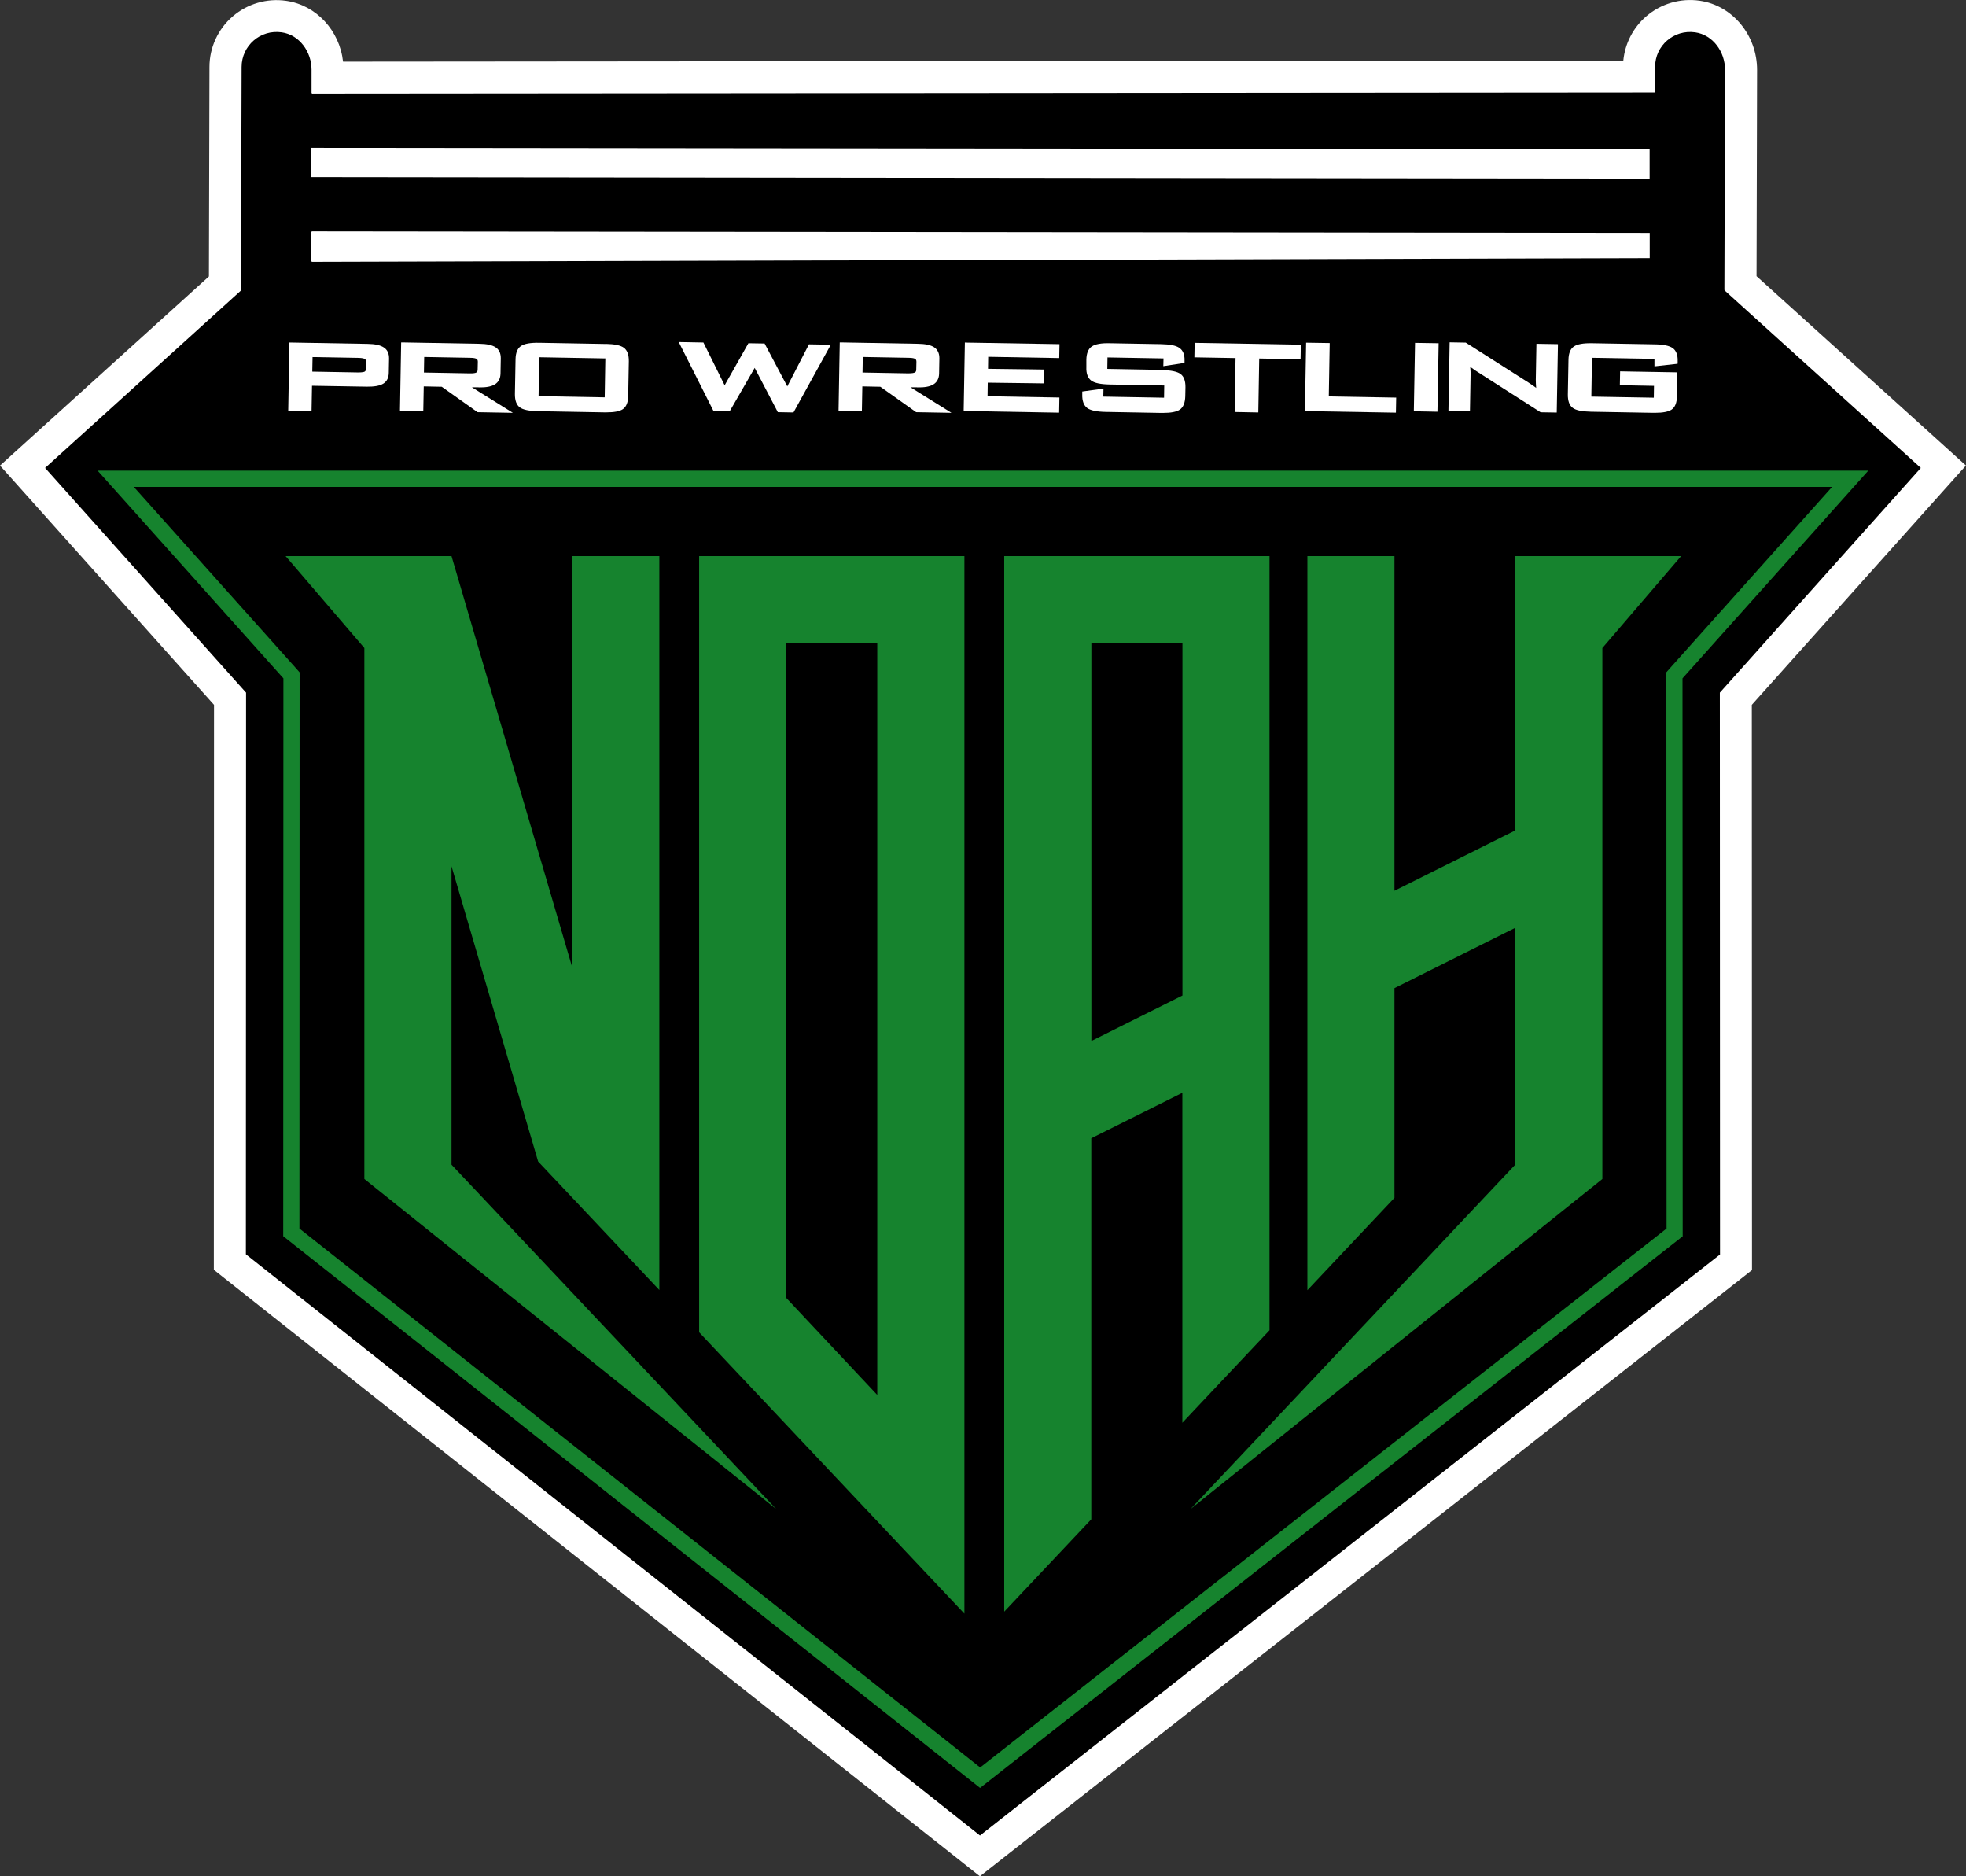 <?xml version="1.0" encoding="UTF-8"?>
<svg id="_レイヤー_2" data-name="レイヤー 2" xmlns="http://www.w3.org/2000/svg" viewBox="0 0 215.88 205.97">
  <rect x="0" y="0" width="215.88" height="205.97" fill="#333333" stroke="none"/>
  <g id="_レイヤー_1-2" data-name="レイヤー 1">
    <g>
      <path d="M215.88,51.11l-23-20.79,.06-22.64c0-3.81-2.69-7.08-6.29-7.6-2.12-.31-4.27,.32-5.88,1.71-1.44,1.24-2.33,2.98-2.52,4.86l-140.58,.12c-.38-3.41-2.93-6.21-6.24-6.68-2.12-.31-4.27,.32-5.88,1.71-1.61,1.39-2.55,3.42-2.55,5.55l-.06,23L0,51.11l23.5,26.27-.02,62.02,84.12,66.58,84.78-66.55-.02-62.05,23.51-26.27Z" fill="#fff"/>
      <g>
        <path d="M34.32,10.28c-.06,0-.11-.05-.11-.11v-2.51c0-1.97-1.32-3.83-3.27-4.11-2.37-.34-4.4,1.48-4.41,3.79l-.07,24.51h.05S4.95,51.37,4.95,51.37l22.07,24.67-.02,61.66,80.61,63.8,81.26-63.78-.02-61.68,22.07-24.67-21.52-19.46s-.05-.06-.05-.09l.07-24.16c0-1.97-1.33-3.83-3.27-4.11-2.37-.34-4.41,1.48-4.41,3.79v2.81s-147.42,.12-147.42,.12Zm146.82,6.12v3.21l-146.96-.17v-3.21s146.96,.16,146.96,.16ZM34.17,28.64v-3.13c0-.06,.06-.11,.12-.11l146.86,.17v2.77l-146.86,.41c-.06,0-.11-.05-.11-.11Z"/>
        <g>
          <path d="M40.36,37.75l-8.58-.15-.13,7.36v.15s2.56,.04,2.56,.04l.05-2.8,6.02,.1c.81,.01,1.4-.09,1.79-.32,.4-.24,.61-.64,.62-1.18l.03-1.6c0-.55-.18-.95-.58-1.21-.38-.25-.96-.38-1.78-.39Zm-6.05,1.45l5.01,.09h0c.46,0,.65,.07,.74,.12,.06,.04,.14,.11,.14,.31v.77c-.02,.2-.1,.27-.16,.31-.07,.04-.26,.09-.74,.09l-5.01-.09,.03-1.6Z" fill="#fff"/>
          <path d="M52.55,42.53c.81,.02,1.4-.09,1.79-.33,.4-.25,.61-.65,.62-1.19l.03-1.68c0-.55-.18-.95-.58-1.21-.37-.24-.96-.37-1.78-.38l-8.43-.15h-.15s-.13,7.36-.13,7.36v.15s2.56,.04,2.56,.04l.05-2.72,1.98,.04,3.89,2.76,.04,.03,3.88,.07-4.5-2.8h.74Zm-5.97-3.34l5.01,.09c.46,0,.66,.07,.74,.12,.06,.04,.14,.11,.14,.31l-.02,.87c0,.21-.09,.28-.15,.32-.09,.05-.28,.1-.74,.09l-5.01-.09,.03-1.71Z" fill="#fff"/>
          <path d="M66.49,37.76l-7.25-.13c-1-.02-1.67,.1-2.04,.36-.38,.26-.58,.75-.59,1.45l-.07,3.8c-.01,.71,.17,1.21,.54,1.48,.36,.27,1.02,.4,2.02,.42l7.26,.13c.07,0,.14,0,.2,0,.88,0,1.48-.11,1.83-.35,.38-.26,.58-.75,.59-1.46l.07-3.8c.01-.7-.17-1.2-.54-1.48-.36-.27-1.02-.41-2.02-.43Zm-.02,1.59l-.07,4.27-7.26-.13,.07-4.27,7.26,.13Z" fill="#fff"/>
          <polygon points="86.45 42.42 84 37.79 83.96 37.71 82.18 37.68 79.57 42.3 77.28 37.68 77.24 37.6 74.53 37.55 78.31 45.05 78.36 45.13 80.12 45.16 82.87 40.39 85.37 45.17 85.41 45.25 87.13 45.28 91.11 38.06 91.23 37.84 88.83 37.8 86.45 42.42" fill="#fff"/>
          <path d="M100.71,42.53c.81,.02,1.4-.09,1.79-.33,.4-.25,.61-.65,.62-1.19l.03-1.68c0-.55-.19-.95-.58-1.21-.37-.24-.96-.37-1.78-.38l-8.43-.15h-.15s-.13,7.36-.13,7.36v.15s2.56,.04,2.56,.04l.05-2.72,1.98,.04,3.89,2.76,.04,.03,3.88,.07-4.5-2.8h.74Zm-5.97-3.34l5.01,.09c.46,0,.66,.07,.74,.12,.06,.04,.14,.11,.14,.31l-.02,.87c0,.21-.09,.28-.15,.31-.09,.05-.28,.1-.74,.1l-5.01-.09,.03-1.71Z" fill="#fff"/>
          <polygon points="116.31 39.31 116.34 37.78 106.1 37.61 105.95 37.6 105.82 44.97 105.82 45.12 116.15 45.3 116.3 45.3 116.33 43.64 108.44 43.5 108.46 42.01 114.61 42.09 114.63 40.57 108.49 40.49 108.51 39.17 116.31 39.31" fill="#fff"/>
          <path d="M127.59,40.61l-6-.11,.02-1.26,6.15,.11-.02,.85,2.33-.36v-.28c.02-.64-.18-1.1-.57-1.37-.37-.26-1.02-.39-1.99-.41l-5.6-.1c-.99-.03-1.66,.1-2.03,.36-.38,.26-.58,.75-.59,1.46v.8c-.03,.7,.16,1.2,.53,1.48,.36,.27,1.02,.41,2.02,.43l6,.11-.02,1.34-6.67-.12,.02-.88-2.33,.32v.33c-.02,.7,.17,1.2,.54,1.48,.37,.27,1.03,.41,2.03,.43l6.09,.11c.07,0,.14,0,.2,0,.89,0,1.5-.12,1.85-.36,.38-.26,.58-.75,.6-1.46l.02-.99c.01-.7-.17-1.2-.55-1.47-.36-.26-1.03-.4-2.03-.42Z" fill="#fff"/>
          <polygon points="131.18 37.64 131.15 39.23 135.67 39.31 135.57 45.23 138.17 45.28 138.27 39.36 142.81 39.44 142.84 37.84 131.33 37.64 131.18 37.64" fill="#fff"/>
          <polygon points="146.01 37.66 143.42 37.62 143.29 44.98 143.29 45.13 153.13 45.3 153.28 45.3 153.31 43.65 145.91 43.52 146.01 37.66" fill="#fff"/>
          <polygon points="155.25 45 155.25 45.15 157.84 45.2 157.97 37.84 157.97 37.68 155.38 37.64 155.25 45" fill="#fff"/>
          <path d="M168.64,41.69c0,.1,0,.23,.01,.4,0,.11,.02,.28,.03,.5-.07-.06-.15-.11-.22-.17-.18-.13-.39-.27-.62-.42l-6.86-4.37-.04-.02-1.76-.03-.13,7.36v.15s2.36,.04,2.36,.04l.07-4.05c0-.15,0-.33-.02-.53,0-.09-.01-.18-.02-.28,.03,.02,.05,.04,.08,.06,.13,.09,.28,.2,.46,.33l7.16,4.58,.04,.02,1.76,.03,.13-7.36v-.15s-2.36-.04-2.36-.04l-.07,3.94Z" fill="#fff"/>
          <path d="M184.22,39.92v-.29c.02-.67-.17-1.15-.55-1.42-.37-.26-1.03-.4-2.01-.41l-6.8-.12c-1.01-.02-1.66,.1-2.04,.36-.38,.26-.58,.75-.59,1.46l-.07,3.8c-.01,.71,.17,1.21,.54,1.48,.36,.27,1.02,.4,2.02,.42l6.8,.12c.07,0,.14,0,.2,0,.89,0,1.49-.12,1.83-.35,.38-.26,.58-.75,.59-1.46l.04-2.63-6.28-.11-.03,1.52,3.75,.07-.02,1.3-6.86-.12,.07-4.26,6.86,.12v.82s2.52-.28,2.52-.28Z" fill="#fff"/>
        </g>
        <g>
          <path d="M76.77,146.26l29.13,30.89V61.05h-29.13v85.21Zm9.56-75.64h10v82.52l-10-10.66V70.61Z" fill="#16832e"/>
          <path d="M139.4,146.05V61.05h-29.13v115.88l9.56-10.14v-41.83l10-4.99v36.22l9.56-10.14Zm-19.56-31.77v-43.66h10v38.67l-10,4.99Z" fill="#16832e"/>
          <polygon points="49.58 95.1 59.09 127.51 72.4 141.62 72.4 61.05 62.84 61.05 62.84 106.21 49.58 61.05 31.36 61.05 40.01 71.14 40.01 129.43 85.23 165.66 49.58 127.86 49.58 95.1" fill="#16832e"/>
          <polygon points="166.38 61.05 166.38 91.17 153.12 97.79 153.12 61.05 143.56 61.05 143.56 141.64 153.12 131.5 153.12 108.48 166.38 101.86 166.38 127.86 130.73 165.66 175.95 129.43 175.95 71.14 184.6 61.05 166.38 61.05" fill="#16832e"/>
        </g>
        <path d="M14.69,53.45H201.18s-17.75,19.84-17.75,19.84l-.45,.51v.68s.02,60.39,.02,60.39l-75.37,59.16-74.75-59.16,.02-60.38v-.68s-.45-.51-.45-.51L14.69,53.45m-3.97-1.78l20.4,22.8-.02,61.24,76.52,60.57,77.15-60.56-.02-61.25,20.4-22.8H10.72Z" fill="#16832e"/>
      </g>
    </g>
  </g>
</svg>